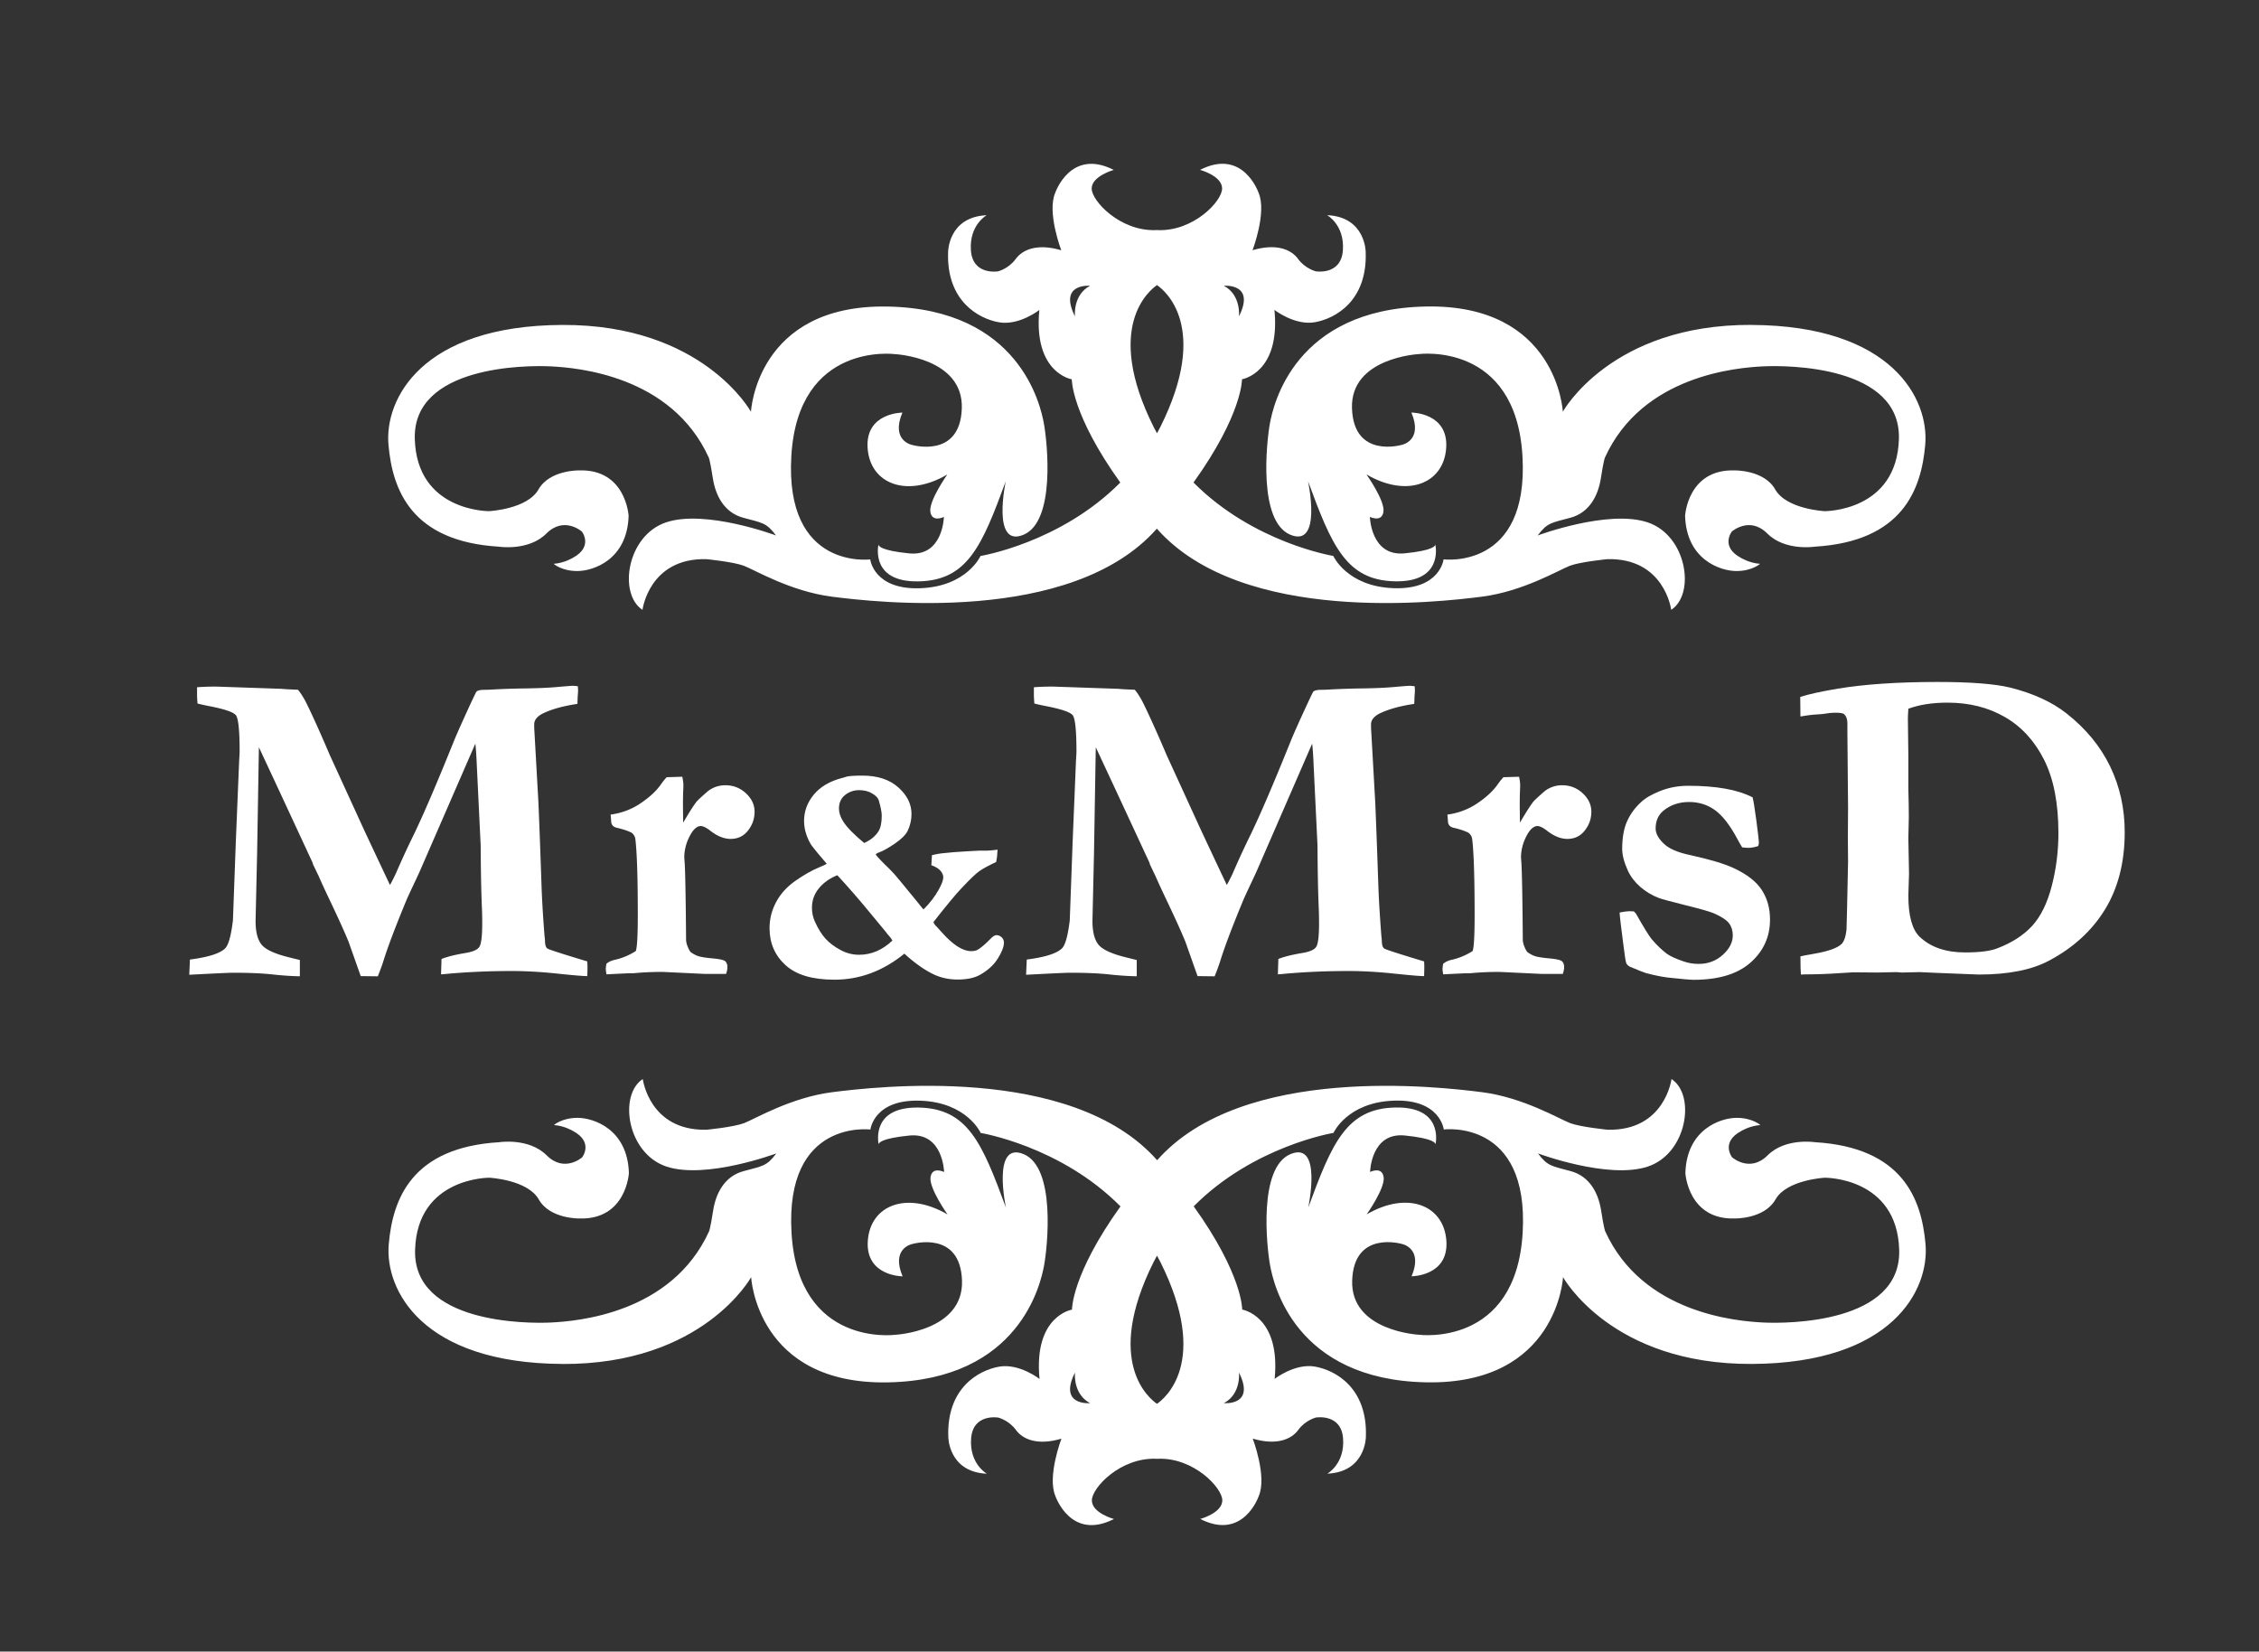 <?xml version="1.0" encoding="UTF-8"?>
<svg data-bbox="36.41 31.536 372.78 262.137" viewBox="0 0 435.05 318.03" xmlns="http://www.w3.org/2000/svg" data-type="color">
    <rect x="0" y="0" width="435.05" height="318.03" fill="#333333" stroke="none"/>
    <g>
        <path d="m36.45 187.68.13-2.91c3.57-.46 5.84-1.19 6.82-2.19.63-.69 1.11-2.47 1.46-5.36l.56-15.26.64-15.52q.09-1.41.09-1.71c0-4.03-.24-6.36-.71-6.99s-2.31-1.24-5.51-1.84c-.8-.17-1.43-.31-1.89-.43q-.09-1.065-.09-1.8v-1.33c1.06-.09 2.3-.13 3.72-.13l12.54.43c.29.03.68.06 1.2.09l1.97.09c.49.58.98 1.34 1.48 2.28 1.05 2.09 2.44 5.15 4.18 9.18l.49 1.15 6.66 14.54.7 1.49c.47 1.01.93 1.98 1.37 2.92q.66 1.41 1.44 3.06c.78 1.65.99 2.1 1.4 2.97.4-.69.78-1.44 1.16-2.27 1.14-2.63 2.26-5.04 3.34-7.24 1.89-3.89 4.44-9.83 7.67-17.83.51-1.29 1.37-3.22 2.55-5.81s1.84-3.95 1.95-4.09c.26-.23.77-.34 1.54-.34.29 0 .73-.01 1.33-.04 1.48-.09 3.27-.16 5.35-.21 3-.03 5.4-.12 7.21-.28q2.715-.24 3.06-.24c.29 0 .63.03 1.03.09.03.4.04.71.04.94l-.09 1.29c0 .26-.01.64-.04 1.16-2.69.4-4.87 1-6.56 1.8-1.17.57-1.76 1.29-1.76 2.14v.64l.74 13.12c.09 1.2.32 7.16.69 17.87.09 2.4.27 5.44.56 9.13.06.46.09.81.09 1.07.03.69.18 1.13.45 1.33s2.84 1.03 7.69 2.49c.03.46.04.8.04 1.03 0 .6-.01 1.2-.04 1.8-.77 0-2.72-.16-5.83-.49s-6.03-.49-8.74-.49q-6.21 0-12.09.51c-.51.06-1.01.1-1.5.13l.09-2.96c1.17-.46 2.73-.84 4.67-1.16 1.37-.23 2.24-.61 2.61-1.16.37-.54.56-2.06.56-4.54 0-.94-.01-1.77-.04-2.49-.14-3-.23-7.17-.26-12.52l-.73-15.13c-.09-2.14-.19-3.63-.3-4.46l-10.67 24.52c-.26.57-.64 1.4-1.16 2.49-.66 1.4-1.1 2.36-1.33 2.87-2.2 5.29-3.73 9.33-4.59 12.13-.23.71-.57 1.64-1.03 2.79l-3.29-.04-2.32-6.56c-.69-1.71-1.86-4.31-3.52-7.8-.97-2.03-1.73-3.67-2.27-4.93-.26-.51-.44-.9-.56-1.16l-.52-1.07a1.6 1.6 0 0 0-.13-.43l-6.39-13.76-3.9-8.36-.34 20.27-.3 13.16c0 2.17.41 3.72 1.22 4.65s2.56 1.72 5.25 2.38l2.06.51v3.13q-2.49-.045-5.34-.36c-1.9-.21-4.42-.32-7.56-.32-.66 0-3.47.13-8.44.39Z" fill="#ffffff" data-color="1"/>
        <path d="M116.82 185.56c.37-.32.86-.56 1.46-.71 1.46-.31 2.84-.88 4.16-1.71q.39-1.02.39-6.93c0-7.22-.16-12.1-.47-14.64-.06-.46-.29-.86-.68-1.2-.71-.37-1.69-.7-2.92-.98-.57-.14-.91-.46-1.03-.94l-.13-1.59c2.11-.29 4.03-1.01 5.74-2.16 1.72-1.16 3-2.34 3.86-3.54q.69-.99 1.2-1.5l3-.09c.14.66.21 1.2.21 1.63 0 .31-.01.7-.04 1.16-.03 1-.04 1.83-.04 2.49 0 .31.01 1.5.04 3.56 1.17-2 2.03-3.34 2.57-4.03.26-.31 1.01-1.01 2.27-2.1a5.45 5.45 0 0 1 3.3-1.07c1.51 0 2.83.51 3.94 1.54s1.67 2.21 1.67 3.56-.42 2.55-1.26 3.62-1.96 1.61-3.36 1.61c-1.23 0-2.52-.51-3.86-1.54-.8-.63-1.44-.94-1.93-.94l-.3.04c-.6.2-1.14.74-1.63 1.62q-1.2 2.13-1.2 4.44l.09 1.15c.11 2.11.2 7.05.26 14.82.09.71.36 1.42.81 2.14.51.4 1.04.68 1.56.85.53.17 1.45.31 2.76.43q1.965.18 2.4.54c.29.25.43.64.43 1.19 0 .32-.09.74-.26 1.26h-4.03l-8.19-.39c-2.06 0-3.93.09-5.62.26h-.73c-.2 0-1.69.07-4.46.21-.09-.47-.13-.83-.13-1.06s.04-.57.13-1.02Z" fill="#ffffff" data-color="1"/>
        <path d="M159.22 166.33c-1.45-1.68-2.39-2.82-2.83-3.41-.43-.59-.79-1.33-1.09-2.2s-.45-1.75-.45-2.63c0-1.87.62-3.56 1.87-5.07 1.25-1.52 3.05-2.58 5.4-3.2.35-.08.62-.16.83-.25.47-.14 1.51-.22 3.13-.22 2.91 0 5.21.75 6.91 2.26s2.55 3.21 2.55 5.12c0 1.15-.25 2.23-.74 3.26-.39.78-1.22 1.6-2.48 2.46s-2.3 1.44-3.1 1.72c-.27.08-.46.21-.58.37.39.53 1.28 1.47 2.67 2.8.53.51 1.21 1.27 2.03 2.28l3.53 4.3c.35.47.68.87.98 1.2 1.21-1.19 2.19-2.47 2.95-3.84.57-1.05.86-1.82.86-2.34 0-.41-.17-.83-.52-1.25s-.94-.78-1.78-1.09l.12-1.94c.94-.2 1.56-.32 1.85-.34 1.41-.16 3.08-.3 5.01-.4l2.25-.12h1.54c.23 0 .89-.06 2-.18-.04.27-.07.56-.08.89s-.05.64-.11.92l-.09.55q-2.22 1.05-3.21 1.74c-.67.46-1.84 1.58-3.52 3.37-1.03 1.07-2.81 3.22-5.35 6.46.06.27.31.61.74 1.02l.8.89c1.09 1.23 2.11 2.15 3.06 2.77.95.61 1.83.92 2.63.92.53 0 .95-.08 1.26-.25.68-.41 1.45-1.06 2.31-1.94.55-.59.98-.89 1.29-.89q.615 0 1.05.42c.29.28.43.61.43 1 0 .8-.39 1.83-1.18 3.09s-1.96 2.32-3.52 3.18c-1.05.57-2.46.86-4.24.86-1.6 0-3.07-.31-4.43-.92-1.76-.8-3.7-2.15-5.81-4.06q-6.15 5.01-13.47 5.01c-4.22 0-7.36-.93-9.41-2.8-2.05-1.86-3.08-4.24-3.08-7.13q0-2.64 1.26-5.01c.84-1.58 2.07-2.94 3.68-4.07s3.11-1.99 4.49-2.57c.76-.31 1.29-.55 1.6-.74Zm12.65 14.79c-.16-.31-.37-.6-.63-.88s-.49-.56-.69-.85l-3.62-4.37c-1.86-2.25-3.76-4.42-5.68-6.49-1.49.61-2.68 1.46-3.56 2.54s-1.32 2.32-1.32 3.74c0 .9.17 1.75.52 2.55.65 1.46 1.36 2.59 2.1 3.4.75.81 1.69 1.53 2.84 2.15 1.15.63 2.35.94 3.62.94 2.35 0 4.49-.91 6.42-2.74Zm-5.45-18.79c1.24-.55 2.17-1.31 2.78-2.28.41-.68.61-1.68.61-3.01 0-.66-.2-1.64-.58-2.95-.14-.45-.57-.89-1.27-1.31s-1.55-.63-2.53-.63-1.92.32-2.7.95c-.78.64-1.16 1.51-1.16 2.61 0 .8.28 1.63.83 2.49.72 1.13 2.06 2.5 4.02 4.12Z" fill="#ffffff" data-color="1"/>
        <path d="m197.61 187.68.13-2.91c3.57-.46 5.84-1.19 6.82-2.19.63-.69 1.11-2.47 1.46-5.36l.56-15.26.64-15.52q.09-1.41.09-1.71c0-4.03-.24-6.36-.71-6.99s-2.31-1.24-5.51-1.84c-.8-.17-1.43-.31-1.89-.43q-.09-1.065-.09-1.8v-1.33c1.06-.09 2.3-.13 3.72-.13l12.54.43c.29.03.68.06 1.2.09l1.97.09c.49.58.98 1.34 1.48 2.28 1.05 2.09 2.44 5.15 4.18 9.18l.49 1.15 6.66 14.54.7 1.49c.47 1.01.93 1.98 1.37 2.92q.66 1.41 1.44 3.06c.52 1.11.99 2.1 1.4 2.97.4-.69.78-1.44 1.16-2.27 1.14-2.63 2.26-5.04 3.34-7.24 1.89-3.89 4.44-9.83 7.67-17.83.51-1.29 1.36-3.22 2.55-5.81s1.84-3.95 1.95-4.09c.26-.23.77-.34 1.54-.34.29 0 .73-.01 1.33-.04 1.48-.09 3.27-.16 5.35-.21 3-.03 5.4-.12 7.21-.28q2.715-.24 3.06-.24c.29 0 .63.03 1.03.09.03.4.04.71.04.94l-.09 1.29c0 .26-.01.64-.04 1.16-2.69.4-4.87 1-6.56 1.8-1.17.57-1.76 1.29-1.76 2.14v.64l.74 13.12c.09 1.2.32 7.16.69 17.87.09 2.4.28 5.44.56 9.13.06.46.09.81.09 1.07.03.69.18 1.13.45 1.33s2.83 1.03 7.69 2.49c.03.46.04.8.04 1.03 0 .6-.02 1.2-.04 1.8-.77 0-2.71-.16-5.83-.49s-6.03-.49-8.74-.49q-6.21 0-12.09.51c-.51.06-1.01.1-1.5.13l.09-2.96c1.17-.46 2.73-.84 4.67-1.16 1.37-.23 2.24-.61 2.61-1.16.37-.54.56-2.06.56-4.54 0-.94-.02-1.77-.04-2.49-.14-3-.23-7.17-.26-12.52l-.73-15.13c-.09-2.14-.19-3.63-.3-4.46l-10.67 24.52c-.26.57-.64 1.4-1.16 2.49-.66 1.4-1.1 2.36-1.33 2.87-2.2 5.29-3.73 9.33-4.59 12.13-.23.71-.57 1.64-1.03 2.79l-3.29-.04-2.32-6.56c-.69-1.71-1.86-4.31-3.52-7.8-.97-2.03-1.73-3.67-2.27-4.93-.26-.51-.44-.9-.56-1.16l-.51-1.07a1.6 1.6 0 0 0-.13-.43l-6.39-13.76-3.9-8.36-.34 20.27-.3 13.16c0 2.17.41 3.72 1.22 4.65s2.56 1.72 5.25 2.38l2.06.51v3.13q-2.49-.045-5.34-.36c-1.9-.21-4.42-.32-7.57-.32-.66 0-3.47.13-8.44.39Z" fill="#ffffff" data-color="1"/>
        <path d="M277.98 185.56c.37-.32.86-.56 1.46-.71 1.46-.31 2.84-.88 4.16-1.71q.39-1.02.39-6.93c0-7.22-.16-12.1-.47-14.64q-.09-.69-.69-1.2c-.71-.37-1.69-.7-2.92-.98-.57-.14-.91-.46-1.03-.94l-.13-1.59c2.11-.29 4.03-1.01 5.74-2.16s3-2.34 3.86-3.54q.69-.99 1.2-1.5l3-.09c.14.66.21 1.2.21 1.63 0 .31-.01.7-.04 1.16-.03 1-.04 1.83-.04 2.49 0 .31.01 1.5.04 3.56 1.17-2 2.03-3.34 2.57-4.03.26-.31 1.01-1.01 2.27-2.1a5.45 5.45 0 0 1 3.3-1.07c1.51 0 2.83.51 3.94 1.54s1.67 2.21 1.67 3.56-.42 2.55-1.27 3.62c-.84 1.07-1.96 1.61-3.36 1.61-1.23 0-2.52-.51-3.86-1.54-.8-.63-1.44-.94-1.93-.94l-.3.04c-.6.2-1.14.74-1.63 1.62q-1.2 2.13-1.2 4.44l.09 1.15c.11 2.11.2 7.05.26 14.82.09.71.36 1.42.81 2.14.51.4 1.04.68 1.56.85.53.17 1.45.31 2.76.43q1.965.18 2.4.54c.29.25.43.64.43 1.19 0 .32-.09.74-.26 1.26h-4.03l-8.19-.39c-2.06 0-3.93.09-5.62.26h-.73c-.2 0-1.69.07-4.46.21-.09-.47-.13-.83-.13-1.06s.04-.57.13-1.02Z" fill="#ffffff" data-color="1"/>
        <path d="M311.88 175.72c.86-.17 1.49-.26 1.89-.26.2 0 .5.01.9.04l.39.43c1.54 2.72 2.56 4.36 3.04 4.93 1 1.17 1.99 2.11 2.96 2.83q.99.69 3.09 1.41 1.41.51 3 .51c1.8 0 3.34-.58 4.63-1.74s1.93-2.41 1.93-3.75c0-.91-.24-1.69-.73-2.34-.49-.64-1.46-1.28-2.91-1.91-.71-.31-2.51-.83-5.38-1.54s-4.61-1.19-5.21-1.41c-1.34-.51-2.54-1.23-3.58-2.14s-1.84-1.94-2.38-3.09q-1.11-2.445-1.11-4.2c0-2.17.31-3.95.94-5.34s1.51-2.61 2.66-3.66q1.245-1.2 3.75-2.19c1.67-.66 3.46-.99 5.38-.99 2.71 0 5.1.19 7.16.56s3.8.93 5.23 1.67c.17.66.41 2.17.73 4.54.31 2.37.47 3.77.47 4.2 0 .2-.04.41-.13.64-.74.23-1.36.34-1.84.34-.29 0-.7-.03-1.24-.09-.26-.4-.6-1-1.03-1.8-1.37-2.54-2.78-4.34-4.22-5.38s-3.11-1.56-4.99-1.56-3.63.57-4.97 1.71c-.97.83-1.46 1.96-1.46 3.39 0 .94.51 1.9 1.52 2.87.99 1 2.72 1.76 5.22 2.27 3.75.83 6.51 1.66 8.29 2.49 2.58 1.2 4.39 2.61 5.43 4.24 1.05 1.63 1.57 3.51 1.57 5.66 0 3.32-1.25 6.08-3.75 8.29s-6.15 3.32-10.95 3.32c-.63 0-2.27-.14-4.93-.43-1.2-.14-2.61-.43-4.24-.86-.4-.11-1.44-.53-3.13-1.24-.31-.17-.54-.38-.66-.62-.13-.24-.32-1.44-.58-3.58-.46-3.49-.7-5.57-.73-6.26Z" fill="#ffffff" data-color="1"/>
        <path d="M346.73 184.16c.43-.11 1.31-.29 2.66-.51 2.66-.46 4.4-1.07 5.23-1.84.51-.49.84-1.41.99-2.78.03-.34.13-4.7.3-13.06l-.04-4.71.04-5.7-.13-14.6v-1.71q0-1.11-.6-1.71c-.2-.2-.76-.3-1.67-.3-.74 0-1.6.09-2.57.26-1.26.06-2.39.17-3.39.34-.17.03-.44.07-.81.13l-.04-3.77c1.69-.54 4.1-1.07 7.24-1.59q7.8-1.29 19.2-1.29c6.34 0 10.99.36 13.93 1.07 4.46 1.11 8.09 2.77 10.89 4.97 3.74 2.94 6.55 6.35 8.42 10.22s2.81 8.09 2.81 12.66c0 5.77-1.26 10.72-3.77 14.84-2.52 4.13-6.13 7.43-10.84 9.92-3.32 1.77-7.82 2.66-13.5 2.66l-8.79-.35-2.57-.12-3.47.08-1.03-.08-3.6.08-4.76-.04c-.17 0-1.63.09-4.37.27-.91.05-2.12.09-3.6.12-.92 0-1.6.01-2.06.04-.06-.63-.09-1.79-.09-3.47Zm20.79-47.69c-.06.88-.09 1.51-.09 1.88l.09 7.28v6.34c.06 2.05.09 3.85.09 5.39l-.09 4.07.13 6.81-.13 4.2c0 3.91.73 6.56 2.19 7.96 2.11 2 5.03 3 8.74 3 2.83 0 4.91-.27 6.26-.81 2.8-1.08 5.02-2.52 6.67-4.32 1.64-1.8 2.89-4.34 3.75-7.64.86-3.29 1.29-6.7 1.29-10.21 0-5.76-.92-10.47-2.76-14.12s-4.37-6.4-7.57-8.24-6.87-2.76-11.02-2.76c-2.91 0-5.43.39-7.54 1.17Z" fill="#ffffff" data-color="1"/>
        <path d="M337.34 62.56c-27.11-.13-36.36 16.72-36.36 16.72s-1.05-20.75-26.36-20.26c-25.32.49-29.4 18.95-30.06 22.54-.65 3.59-2.29 18.78 3.92 21.4 6.21 2.61 3.43-10.29 3.43-10.29 4.57 12.41 7.35 19.11 16.82 19.27 8.92.15 7.85-6.35 7.69-7.11.02.26-.34 1.17-5.9 1.72-6.53.65-6.7-7.02-6.7-7.02s2.29 1.14 2.61-.98c.33-2.12-3.27-7.19-3.27-7.19 7.84 4.57 14.86 1.8 15.35-5.06s-6.7-6.86-6.7-6.86c2.29 5.39-1.8 6.21-1.8 6.21s-9.31 2.78-9.64-7.02 12.9-10.45 12.9-10.45 18.62-2.45 19.93 19.6-15.19 19.93-15.19 19.93-.65 5.88-9.64 5.55c-8.98-.33-11.6-6.21-11.6-6.21s-15.39-2.51-26.92-14.14c9.45-13.18 9.34-19.88 9.34-19.88s7.43-1.18 6.25-13.35c0 0 3.89 3.04 7.77 2.37 3.89-.68 10.14-4.05 9.8-13.52 0 0 0-6.76-7.43-7.1 0 0 3.38 1.86 3.04 6.76s-5.24 4.05-5.24 4.05-2.03-.51-3.38-2.37-4.22-3.04-8.78-1.69c0 0 2.79-7.31 1.16-11.06 0 0-2.94-8.66-11.27-4.41 0 0 4.25 1.14 4.25 3.59s-5.53 8.28-12.39 8.01h-.34c-6.86.27-12.39-5.59-12.39-8s4.25-3.59 4.25-3.59c-8.33-4.25-11.27 4.41-11.27 4.41-1.63 3.76 1.16 11.06 1.16 11.06-4.56-1.35-7.43-.17-8.78 1.69s-3.38 2.37-3.38 2.37-4.9.84-5.24-4.05c-.34-4.9 3.04-6.76 3.04-6.76-7.43.34-7.43 7.1-7.43 7.1-.34 9.46 5.91 12.84 9.8 13.52s7.77-2.37 7.77-2.37c-1.18 12.16 6.25 13.35 6.25 13.35s-.11 6.7 9.34 19.88c-11.53 11.63-26.92 14.14-26.92 14.14s-2.61 5.88-11.6 6.21c-8.98.33-9.64-5.55-9.64-5.55s-16.5 2.12-15.19-19.93 19.93-19.6 19.93-19.6 13.23.65 12.9 10.45-9.64 7.02-9.64 7.02-4.08-.82-1.8-6.21c0 0-7.19 0-6.7 6.86s7.51 9.64 15.35 5.06c0 0-3.59 5.06-3.27 7.19.33 2.12 2.61.98 2.61.98s-.16 7.68-6.7 7.02c-5.55-.56-5.91-1.46-5.9-1.72-.16.76-1.23 7.27 7.69 7.11 9.47-.16 12.25-6.86 16.82-19.27 0 0-2.78 12.9 3.43 10.29s4.57-17.8 3.92-21.4c-.65-3.59-4.74-22.05-30.06-22.54s-26.36 20.26-26.36 20.26-9.25-16.85-36.36-16.72-34.21 14.32-33.45 23.06 4.43 18.63 21.29 19.64c0 0 5.7.89 9.12-2.53s6.84-.38 6.84-.38 2.28 2.91-1.77 5.07c0 0-1.65 1.01-3.67 1.14 0 0 1.52 1.39 4.56 1.39s9.63-2.15 9.88-10.64c0 0-.51-9-9.5-8.74 0 0-5.7-.13-7.86 3.67-2.15 3.8-9.5 4.18-9.5 4.18s-13.94.13-14.32-13.94c-.38-14.06 21.41-14.19 26.23-13.94s23.19 1.65 30.41 17.61c0 0 .25.63.76 3.93.51 3.29 2.15 6.59 5.83 7.6s4.43.89 6.34 3.42c0 0-13.56-5.07-21.16-2.53-7.6 2.53-9.25 13.81-4.56 16.85 0 0 1.27-10.01 12.29-9.76 0 0 5.19.51 7.22 1.27s9 4.94 16.98 5.96c7.95 1.01 46.08 5.58 62.57-13.1 16.49 18.68 54.62 14.11 62.57 13.1 7.98-1.01 14.95-5.19 16.98-5.96 2.03-.76 7.22-1.27 7.22-1.27 11.02-.25 12.29 9.76 12.29 9.76 4.69-3.04 3.04-14.32-4.56-16.85s-21.16 2.53-21.16 2.53c1.9-2.53 2.66-2.41 6.34-3.42 3.67-1.01 5.32-4.31 5.83-7.6s.76-3.93.76-3.93c7.22-15.96 25.59-17.36 30.41-17.61s26.61-.13 26.23 13.94c-.38 14.06-14.32 13.94-14.32 13.94s-7.35-.38-9.5-4.18-7.86-3.67-7.86-3.67c-9-.25-9.5 8.74-9.5 8.74.25 8.49 6.84 10.64 9.88 10.64s4.56-1.39 4.56-1.39c-2.03-.13-3.67-1.14-3.67-1.14-4.05-2.15-1.77-5.07-1.77-5.07s3.42-3.04 6.84.38 9.12 2.53 9.12 2.53c16.85-1.01 20.53-10.9 21.29-19.64s-6.34-22.93-33.45-23.06Zm-98.73-1.64s.44-4.12-2.91-5.89c0 0 6.15-.57 2.91 5.89m-31.59 0c-3.23-6.46 2.91-5.89 2.91-5.89-3.36 1.77-2.91 5.89-2.91 5.89m15.16 21.31c-9.69-19.38-.72-26.4.64-27.33 1.37.93 10.33 7.95.64 27.33-.21.41-.43.81-.64 1.2-.22-.4-.44-.79-.64-1.2" fill="#ffffff" data-color="1"/>
        <path d="M108.3 262.65c27.11.13 36.36-16.72 36.36-16.72s1.05 20.75 26.36 20.26c25.32-.49 29.4-18.95 30.06-22.54.65-3.59 2.29-18.78-3.92-21.4-6.21-2.61-3.43 10.29-3.43 10.29-4.57-12.41-7.35-19.11-16.82-19.27-8.92-.15-7.85 6.35-7.69 7.11-.02-.26.34-1.17 5.9-1.72 6.53-.65 6.7 7.02 6.7 7.02s-2.29-1.14-2.61.98c-.33 2.12 3.27 7.19 3.27 7.19-7.84-4.57-14.86-1.8-15.35 5.06s6.7 6.86 6.7 6.86c-2.29-5.39 1.8-6.21 1.8-6.21s9.31-2.78 9.64 7.02-12.9 10.45-12.9 10.45-18.62 2.45-19.93-19.6 15.19-19.93 15.19-19.93.65-5.88 9.64-5.55c8.98.33 11.6 6.21 11.6 6.21s15.39 2.51 26.92 14.14c-9.45 13.18-9.34 19.88-9.34 19.88s-7.43 1.18-6.25 13.35c0 0-3.89-3.04-7.77-2.37-3.89.68-10.14 4.05-9.8 13.52 0 0 0 6.76 7.43 7.1 0 0-3.38-1.86-3.04-6.76s5.24-4.05 5.24-4.05 2.03.51 3.38 2.37 4.22 3.04 8.78 1.69c0 0-2.79 7.31-1.16 11.06 0 0 2.94 8.66 11.27 4.41 0 0-4.25-1.14-4.25-3.59s5.53-8.28 12.39-8.01h.34c6.86-.27 12.39 5.59 12.39 8 0 2.45-4.25 3.59-4.25 3.59 8.33 4.25 11.27-4.41 11.27-4.41 1.63-3.76-1.16-11.06-1.16-11.06 4.56 1.35 7.43.17 8.78-1.69s3.38-2.37 3.38-2.37 4.9-.84 5.24 4.05c.34 4.9-3.04 6.76-3.04 6.76 7.43-.34 7.43-7.1 7.43-7.1.34-9.46-5.91-12.84-9.8-13.52s-7.77 2.37-7.77 2.37c1.18-12.16-6.25-13.35-6.25-13.35s.11-6.7-9.34-19.88c11.53-11.63 26.92-14.14 26.92-14.14s2.61-5.88 11.6-6.21c8.98-.33 9.64 5.55 9.64 5.55s16.5-2.12 15.19 19.93-19.93 19.6-19.93 19.6-13.23-.65-12.9-10.45 9.64-7.02 9.64-7.02 4.08.82 1.8 6.21c0 0 7.19 0 6.7-6.86s-7.51-9.64-15.35-5.06c0 0 3.59-5.06 3.27-7.19-.33-2.12-2.61-.98-2.61-.98s.16-7.68 6.7-7.02c5.55.56 5.91 1.46 5.9 1.72.16-.76 1.23-7.27-7.69-7.11-9.47.16-12.25 6.86-16.82 19.27 0 0 2.78-12.9-3.43-10.29s-4.57 17.8-3.92 21.4c.65 3.59 4.74 22.05 30.06 22.54s26.36-20.26 26.36-20.26 9.25 16.85 36.36 16.72 34.21-14.32 33.45-23.06-4.43-18.63-21.29-19.64c0 0-5.7-.89-9.12 2.53s-6.84.38-6.84.38-2.28-2.91 1.77-5.07c0 0 1.65-1.01 3.67-1.14 0 0-1.52-1.39-4.56-1.39s-9.63 2.15-9.88 10.64c0 0 .51 9 9.5 8.74 0 0 5.7.13 7.86-3.67 2.15-3.8 9.5-4.18 9.5-4.18s13.94-.13 14.32 13.94c.38 14.06-21.41 14.19-26.23 13.94s-23.19-1.65-30.41-17.61c0 0-.25-.63-.76-3.93-.51-3.29-2.15-6.59-5.83-7.6-3.67-1.01-4.43-.89-6.34-3.42 0 0 13.56 5.07 21.16 2.53 7.6-2.53 9.25-13.81 4.56-16.85 0 0-1.27 10.01-12.29 9.76 0 0-5.19-.51-7.22-1.27s-9-4.94-16.98-5.96c-7.95-1.01-46.08-5.58-62.57 13.1-16.49-18.68-54.62-14.11-62.57-13.1-7.98 1.01-14.95 5.19-16.98 5.96s-7.22 1.27-7.22 1.27c-11.02.25-12.29-9.76-12.29-9.76-4.69 3.04-3.04 14.32 4.56 16.85s21.16-2.53 21.16-2.53c-1.9 2.53-2.66 2.41-6.34 3.42s-5.32 4.31-5.83 7.6-.76 3.93-.76 3.93c-7.22 15.96-25.59 17.36-30.41 17.61-4.81.25-26.61.13-26.23-13.94.38-14.06 14.32-13.94 14.32-13.94s7.35.38 9.5 4.18 7.86 3.67 7.86 3.67c9 .25 9.5-8.74 9.5-8.74-.25-8.49-6.84-10.64-9.88-10.64s-4.56 1.39-4.56 1.39c2.03.13 3.67 1.14 3.67 1.14 4.05 2.15 1.77 5.07 1.77 5.07s-3.42 3.04-6.84-.38-9.12-2.53-9.12-2.53c-16.85 1.01-20.53 10.9-21.29 19.64s6.34 22.93 33.45 23.06Zm98.72 1.65s-.44 4.12 2.91 5.89c0 0-6.15.57-2.91-5.89m31.59 0c3.23 6.46-2.91 5.89-2.91 5.89 3.36-1.77 2.91-5.89 2.91-5.89m-15.15-21.31c9.69 19.38.72 26.4-.64 27.33-1.37-.93-10.33-7.95-.64-27.33.21-.41.43-.81.64-1.2.22.4.44.79.64 1.2" fill="#ffffff" data-color="1"/>
    </g>
</svg>
